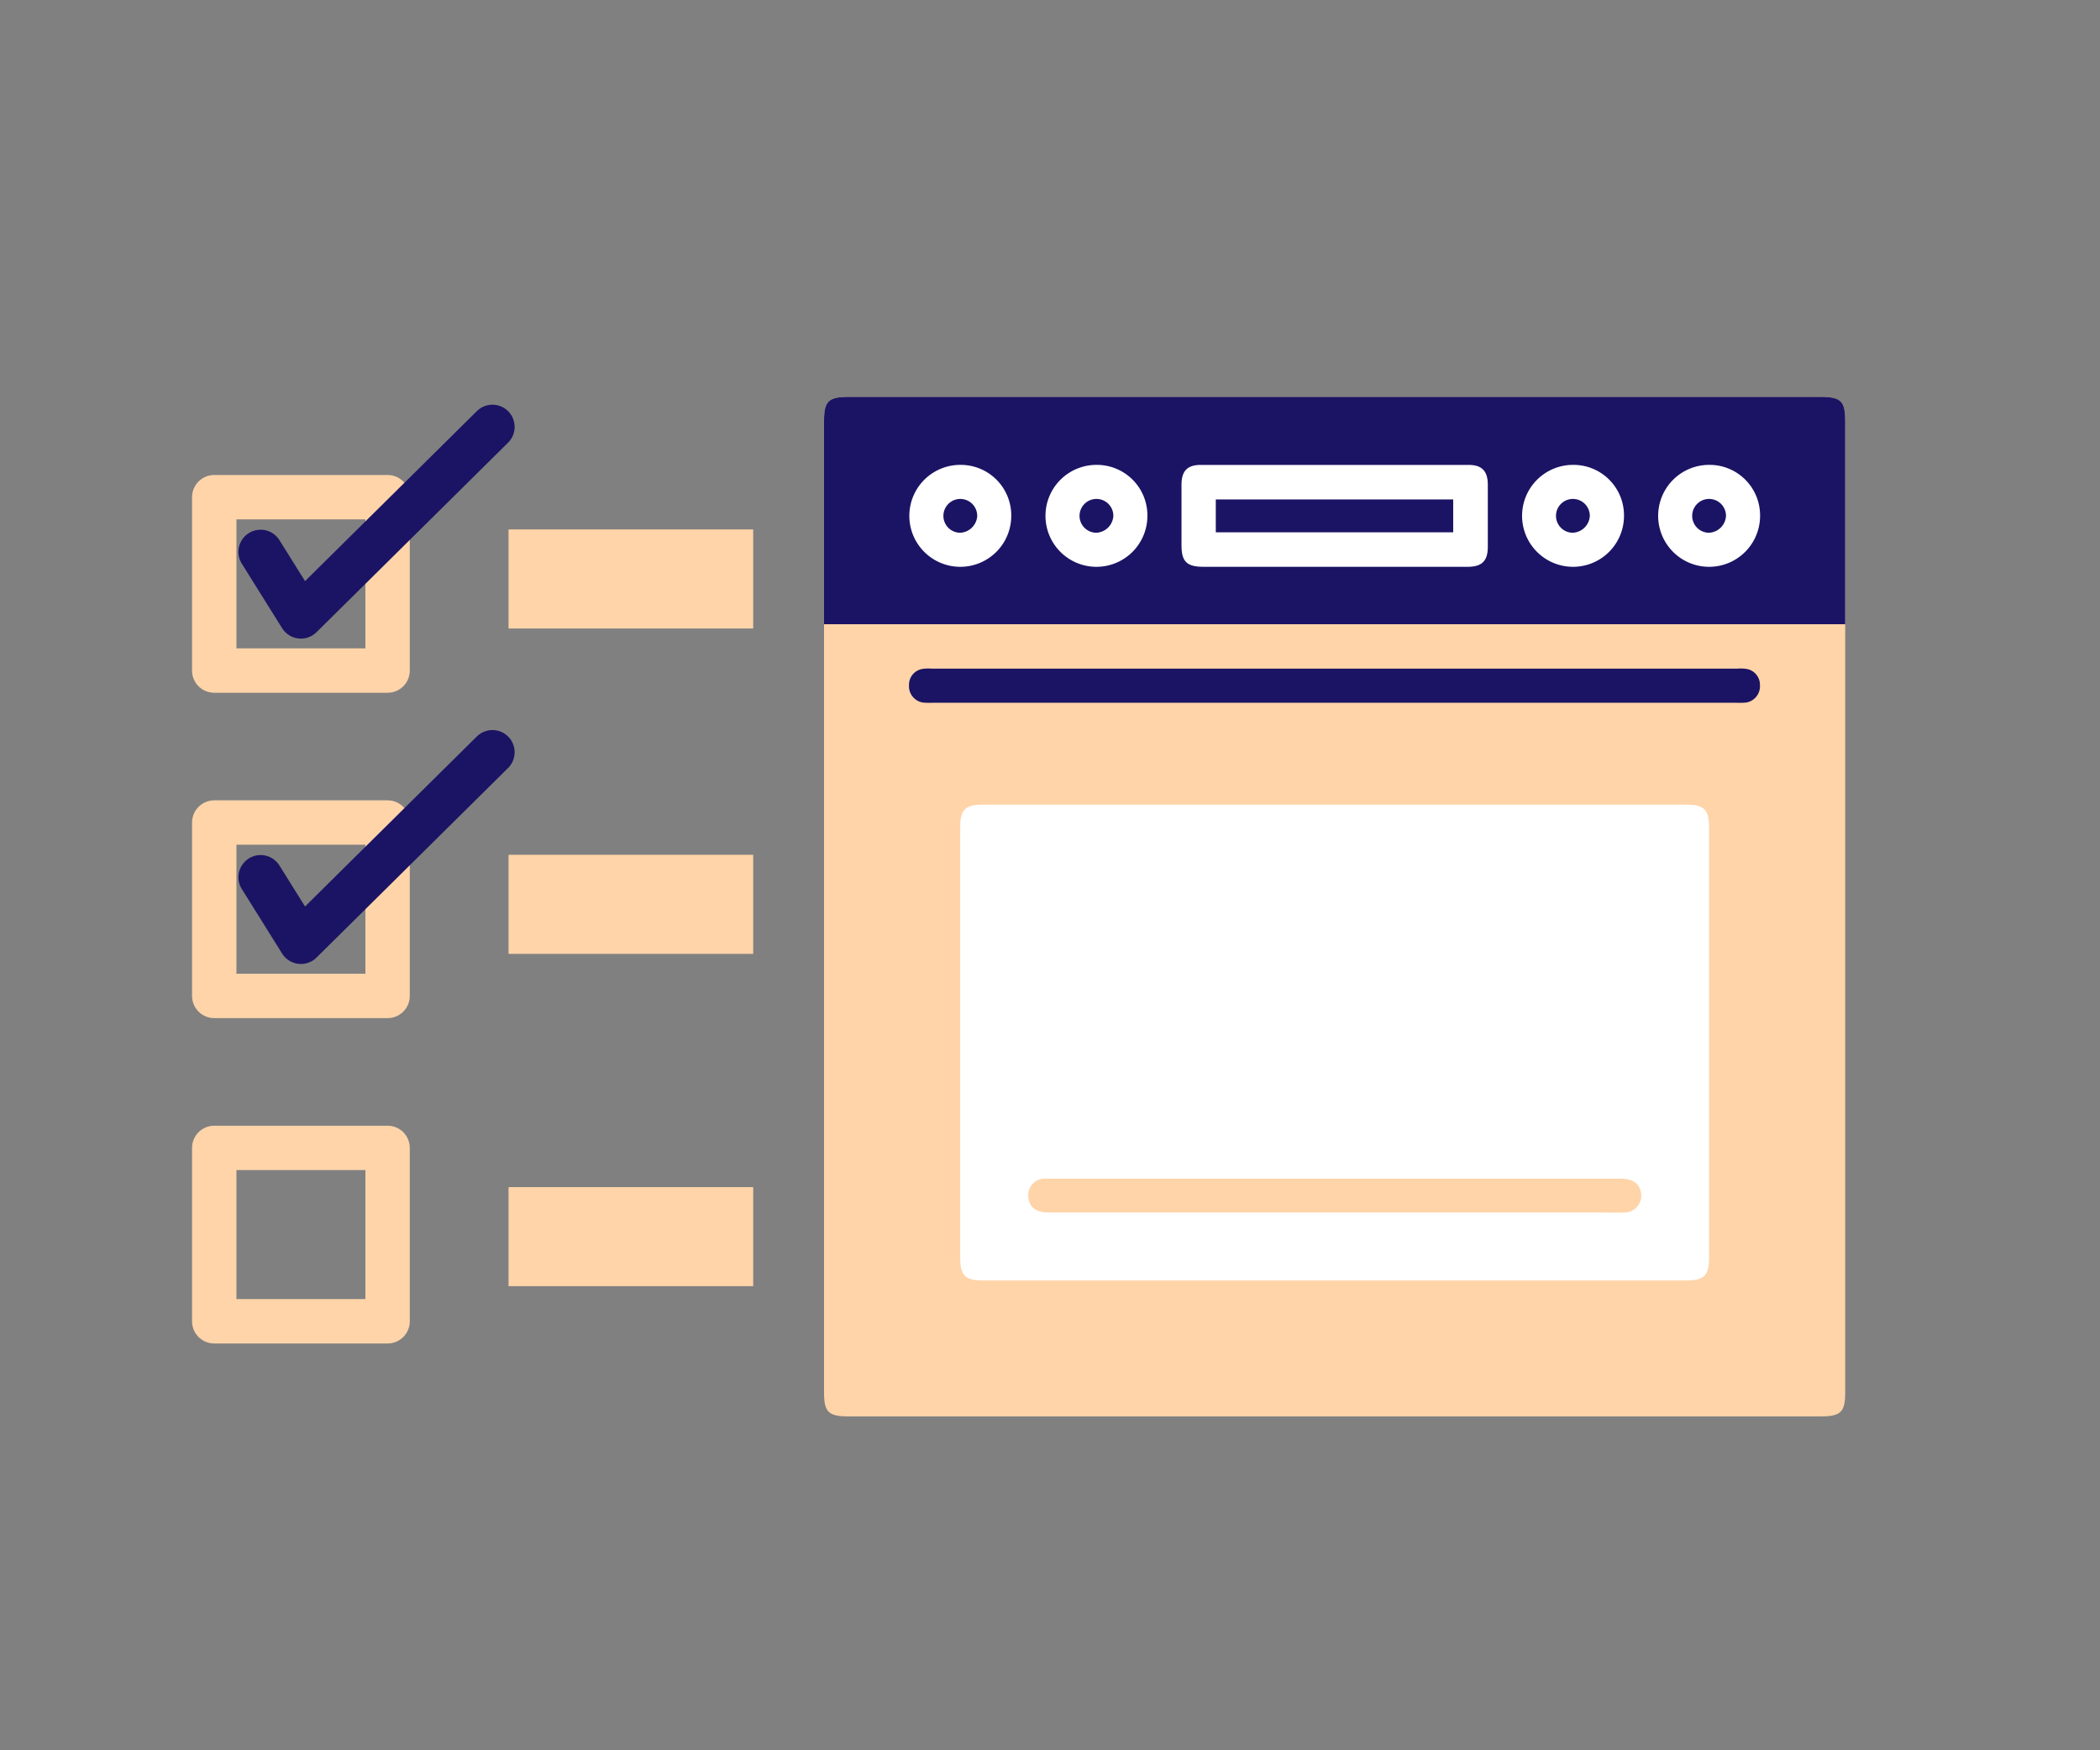 <svg id="Layer_1" data-name="Layer 1" xmlns="http://www.w3.org/2000/svg" viewBox="0 0 600 500"><rect x="0" y="0" width="600" height="500" fill="#808080" stroke="none"/><defs><style>.cls-1{fill:#ffd4a9;}.cls-2,.cls-3{fill:none;stroke-linecap:round;stroke-linejoin:round;stroke-width:12.68px;}.cls-2{stroke:#ffd4a9;}.cls-3{stroke:#1b1464;}.cls-4{fill:#1b1464;}.cls-5{fill:#fff;}</style></defs><rect class="cls-1" x="145.3" y="151.24" width="69.9" height="28.3"/><rect class="cls-1" x="145.3" y="244.19" width="69.9" height="28.3"/><rect class="cls-1" x="145.3" y="339.12" width="69.9" height="28.3"/><rect class="cls-2" x="61.21" y="142.03" width="49.53" height="49.53"/><polyline class="cls-3" points="74.46 157.66 85.98 176.09 140.7 121.95"/><rect class="cls-2" x="61.21" y="234.97" width="49.53" height="49.53"/><polyline class="cls-3" points="74.46 250.6 85.98 269.04 140.7 214.89"/><rect class="cls-2" x="61.21" y="327.92" width="49.53" height="49.53"/><path class="cls-1" d="M527.2,120.21V397.79c0,5.59-1.26,6.83-7,6.83H242.44c-5.74,0-7-1.23-7-6.82V120.22c0-5.62,1.26-6.84,7-6.84H520.2C526,113.38,527.2,114.61,527.2,120.21Z"/><path class="cls-4" d="M527.2,120.21v58.11H235.44v-58.1c0-5.62,1.26-6.84,7-6.84H520.2C526,113.38,527.2,114.61,527.2,120.21Z"/><path class="cls-5" d="M488.3,236.25V359.41c0,5-1.44,6.37-6.55,6.37H280.88c-5.1,0-6.53-1.38-6.53-6.38V236.24c0-4.89,1.44-6.36,6.23-6.36H482.07C486.86,229.88,488.3,231.36,488.3,236.25Z"/><path class="cls-4" d="M263.72,200.7a22,22,0,0,0,3,.05H495.89a22,22,0,0,0,3-.05,4.72,4.72,0,0,0,3.95-5,4.57,4.57,0,0,0-4-4.63,10.93,10.93,0,0,0-2.43-.06H266.14a10.83,10.83,0,0,0-2.42.06,4.56,4.56,0,0,0-4,4.64A4.71,4.71,0,0,0,263.72,200.7Z"/><path class="cls-5" d="M419.61,132.81q-38.3,0-76.58,0c-3.78,0-5.45,1.73-5.46,5.6,0,5.76,0,11.53,0,17.29,0,4.78,1.49,6.22,6.38,6.22q18.54,0,37.08,0,19.14,0,38.28,0c4.07,0,5.76-1.65,5.78-5.61,0-6,0-11.93,0-17.9C425.07,134.55,423.39,132.81,419.61,132.81Zm-4.41,19.25H347.37v-9.39H415.2Z"/><path class="cls-5" d="M274.35,132.8a14.56,14.56,0,1,0,14.58,14.56A14.43,14.43,0,0,0,274.35,132.8Zm-.15,19.39a4.83,4.83,0,1,1,5-4.68A5.11,5.11,0,0,1,274.2,152.19Z"/><path class="cls-5" d="M313.22,132.8a14.56,14.56,0,1,0,14.61,14.53A14.44,14.44,0,0,0,313.22,132.8Zm0,19.39a4.83,4.83,0,1,1,4.88-4.78A5.12,5.12,0,0,1,313.2,152.19Z"/><path class="cls-5" d="M449.36,132.8A14.56,14.56,0,1,0,464,147.32,14.43,14.43,0,0,0,449.36,132.8Zm-.06,19.39a4.83,4.83,0,1,1,4.93-4.73A5.1,5.1,0,0,1,449.3,152.19Z"/><path class="cls-5" d="M488.32,132.8a14.56,14.56,0,1,0,14.56,14.58A14.43,14.43,0,0,0,488.32,132.8Zm-.12,19.39a4.83,4.83,0,1,1,4.94-4.73A5.1,5.1,0,0,1,488.2,152.19Z"/><path class="cls-1" d="M299.58,346.37H457c2.43,0,4.87.09,7.3,0a4.79,4.79,0,0,0,4.51-5.89c-.52-2.54-2.49-3.78-6-3.78H299.87c-.5,0-1,0-1.51,0a4.72,4.72,0,0,0-4.55,5.3C294,344.81,296,346.37,299.58,346.37Z"/></svg>